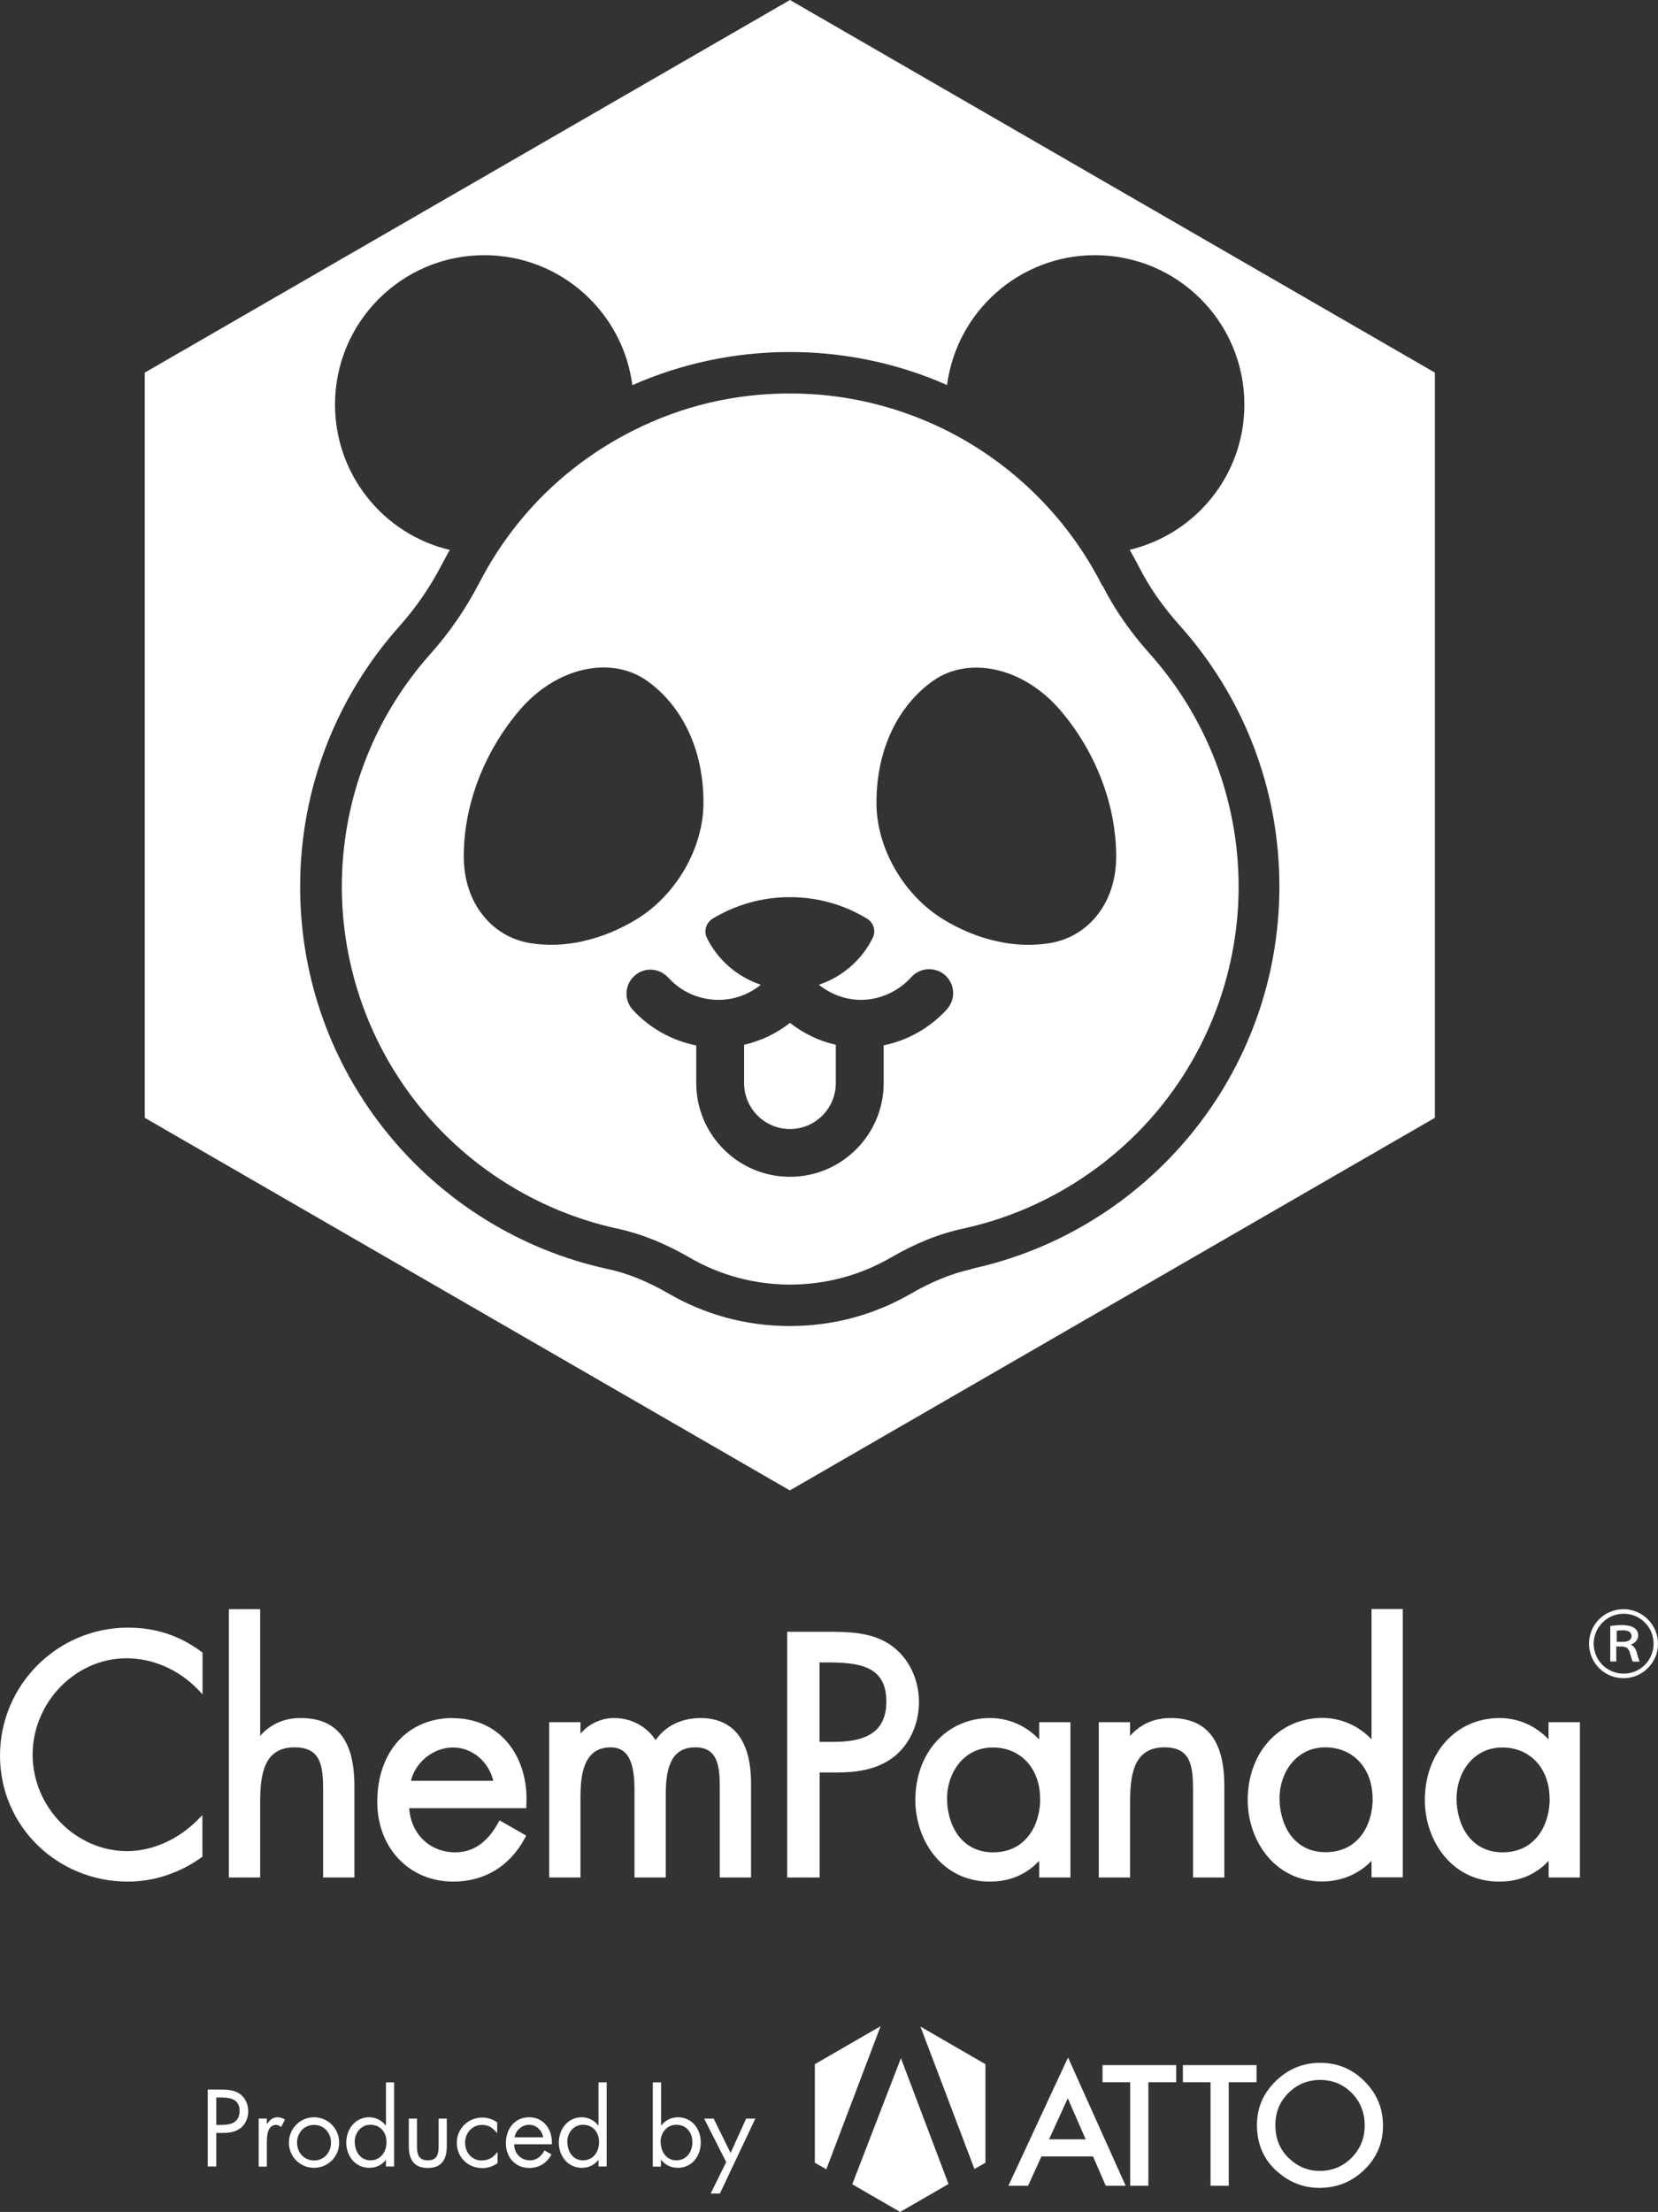 <?xml version="1.0" encoding="UTF-8"?><svg id="_レイヤー_2" xmlns="http://www.w3.org/2000/svg" viewBox="0 0 124.02 165.39"><rect x="0" y="0" width="124.02" height="165.39" fill="#333333" stroke="none"/><defs><style>.cls-1{fill:#fff;}</style></defs><g id="_レイヤー_1-2"><path class="cls-1" d="m9.57,121.7c-5.27,0-9.57,4.29-9.57,9.57s4.29,9.42,9.57,9.42c1.93,0,3.87-.64,5.48-1.8l.09-.06v-3.11l-.37.37c-1.47,1.47-3.39,2.32-5.27,2.32-3.83,0-7.06-3.3-7.06-7.21s3.21-7.21,7.02-7.21c1.96,0,3.89.84,5.32,2.31l.37.38v-3.12l-.09-.06c-1.63-1.21-3.42-1.8-5.48-1.8Z"/><path class="cls-1" d="m22.48,128.46c-1.22,0-2.21.44-3.02,1.33v-9.47h-2.34v20.06h2.34v-5.52c0-2.04.2-4.21,2.57-4.21,1.98,0,2.14,1.39,2.14,3.21v6.52h2.34v-6.85c0-3.41-1.32-5.07-4.02-5.07Z"/><path class="cls-1" d="m33.86,128.46c-3.37,0-5.64,2.52-5.64,6.26,0,3.46,2.39,5.97,5.69,5.97,2.33,0,4.23-1.16,5.35-3.25l.1-.19-1.99-1.14-.11.19c-.82,1.48-1.87,2.2-3.21,2.2-1.9,0-3.32-1.38-3.44-3.3h8.76v-.2c.12-1.93-.46-3.73-1.6-4.93-.99-1.05-2.34-1.6-3.91-1.6Zm3.04,4.69h-6.16c.33-1.4,1.69-2.49,3.14-2.49s2.67,1.06,3.02,2.49Z"/><path class="cls-1" d="m52.39,128.46c-1.42,0-2.64.61-3.35,1.65-.67-1.03-1.82-1.65-3.1-1.65-.97,0-1.87.42-2.52,1.16v-.85h-2.34v11.61h2.34v-6c0-1.74.26-3.73,2.26-3.73,1.23,0,1.78.98,1.78,3.16v6.57h2.34v-6.14c0-1.78.26-3.59,2.21-3.59,1.69,0,1.83,1.43,1.83,3.02v6.71h2.34v-7.02c0-3.21-1.31-4.9-3.79-4.9Z"/><path class="cls-1" d="m66.62,123c-1.32-.91-2.92-.99-4.57-.99h-3.17v18.37h2.43v-7.85h1.24c1.35,0,3.06-.14,4.4-1.24,1.12-.93,1.79-2.43,1.79-4.02,0-1.75-.79-3.35-2.12-4.27Zm-5.31,1.3h.52c2.36,0,4.47.22,4.47,2.92,0,2.06-1.23,3.02-3.88,3.02h-1.12v-5.94Z"/><path class="cls-1" d="m77.72,130.05c-.97-1.02-2.27-1.59-3.66-1.59-3.24,0-5.59,2.58-5.59,6.14,0,2.95,1.95,6.09,5.57,6.09,1.48,0,2.72-.52,3.69-1.55v1.24h2.34v-11.61h-2.34v1.28Zm.09,4.43c0,2-1.09,4.02-3.52,4.02s-3.45-2.1-3.45-4.04c0-1.84,1.2-3.8,3.42-3.8,2.09,0,3.54,1.57,3.54,3.83Z"/><path class="cls-1" d="m87.55,128.46c-1.22,0-2.21.44-3.02,1.33v-1.02h-2.34v11.61h2.34v-5.52c0-2.04.2-4.21,2.57-4.21,1.98,0,2.14,1.39,2.14,3.21v6.52h2.34v-6.85c0-3.41-1.32-5.07-4.02-5.07Z"/><path class="cls-1" d="m102.58,130.04c-.94-1-2.28-1.59-3.66-1.59-3.24,0-5.59,2.58-5.59,6.14,0,2.95,1.95,6.09,5.57,6.09,1.43,0,2.75-.56,3.69-1.54v1.23h2.34v-20.06h-2.34v9.72Zm.1,4.43c0,2-1.09,4.02-3.52,4.02s-3.45-2.1-3.45-4.04c0-1.84,1.2-3.8,3.42-3.8,2.09,0,3.54,1.57,3.54,3.83Z"/><path class="cls-1" d="m115.83,128.77v1.28c-.97-1.02-2.27-1.59-3.66-1.59-3.24,0-5.59,2.58-5.59,6.14,0,2.95,1.95,6.09,5.57,6.09,1.48,0,2.72-.52,3.69-1.55v1.24h2.34v-11.61h-2.34Zm.09,5.71c0,2-1.09,4.02-3.52,4.02s-3.45-2.1-3.45-4.04c0-1.84,1.2-3.8,3.42-3.8,2.09,0,3.54,1.57,3.54,3.83Z"/><path class="cls-1" d="m81.76,161.24h-3.86l-1,2.19h-1.47l4.46-9.59,4.31,9.59h-1.49l-.95-2.19Zm-.55-1.28l-1.34-3.07-1.4,3.07h2.74Z"/><path class="cls-1" d="m85.9,155.69v7.74h-1.36v-7.74h-2.07v-1.28h5.51v1.28h-2.07Z"/><path class="cls-1" d="m91.91,155.69v7.74h-1.36v-7.74h-2.07v-1.28h5.51v1.28h-2.07Z"/><path class="cls-1" d="m94.02,158.88c0-1.27.47-2.36,1.4-3.27.93-.91,2.04-1.37,3.34-1.37s2.39.46,3.31,1.38c.92.92,1.38,2.02,1.38,3.31s-.46,2.4-1.39,3.3c-.93.91-2.06,1.36-3.37,1.36-1.17,0-2.21-.4-3.14-1.21-1.02-.89-1.53-2.06-1.53-3.51Zm1.38.02c0,1,.33,1.82,1,2.46.67.64,1.43.96,2.31.96.95,0,1.74-.33,2.39-.98.65-.66.98-1.47.98-2.42s-.32-1.77-.96-2.42c-.64-.65-1.43-.98-2.37-.98s-1.73.33-2.38.98c-.65.65-.97,1.44-.97,2.4Z"/><polygon class="cls-1" points="63.75 163.32 67.33 165.39 70.95 163.3 67.39 153.89 63.75 163.32"/><polygon class="cls-1" points="60.95 154.34 60.95 161.71 61.81 162.2 65.87 151.5 60.95 154.34"/><polygon class="cls-1" points="73.71 154.34 68.85 151.53 72.89 162.18 73.71 161.71 73.71 154.34"/><path class="cls-1" d="m16.18,161.99h-.64v-5.75h.95c.5,0,1.01.02,1.43.31.43.3.65.8.65,1.31,0,.47-.19.94-.55,1.24-.39.32-.88.38-1.37.38h-.47v2.52Zm0-3.11h.43c.71,0,1.31-.21,1.31-1.04,0-.94-.76-1.01-1.5-1.01h-.24v2.04Z"/><path class="cls-1" d="m19.96,158.8h.02c.21-.28.4-.49.79-.49.21,0,.37.07.55.17l-.29.56c-.12-.08-.21-.16-.37-.16-.67,0-.7.86-.7,1.33v1.79h-.61v-3.59h.61v.39Z"/><path class="cls-1" d="m21.61,160.21c0-1.05.83-1.9,1.88-1.9s1.88.85,1.88,1.9-.84,1.88-1.88,1.88-1.88-.83-1.88-1.88Zm.61,0c0,.73.52,1.33,1.27,1.33s1.27-.6,1.27-1.33-.52-1.33-1.27-1.33-1.27.6-1.27,1.33Z"/><path class="cls-1" d="m28.88,161.5h-.02c-.3.39-.75.59-1.24.59-1.05,0-1.72-.89-1.72-1.88s.65-1.9,1.72-1.9c.48,0,.94.23,1.23.61h.02v-3.22h.61v6.29h-.61v-.5Zm-2.34-1.34c0,.7.41,1.37,1.17,1.37s1.2-.63,1.2-1.36-.45-1.3-1.21-1.3c-.71,0-1.17.62-1.17,1.29Z"/><path class="cls-1" d="m31.19,160.41c0,.6.07,1.12.81,1.12s.81-.52.81-1.12v-2h.61v2.07c0,.95-.36,1.62-1.42,1.62s-1.42-.66-1.42-1.62v-2.07h.61v2Z"/><path class="cls-1" d="m37.19,159.48h-.02c-.28-.36-.63-.6-1.11-.6-.74,0-1.27.61-1.27,1.33s.49,1.33,1.24,1.33c.51,0,.87-.23,1.17-.62h.02v.82c-.35.24-.71.37-1.14.37-1.08,0-1.91-.81-1.91-1.89s.86-1.89,1.91-1.89c.39,0,.79.13,1.11.36v.81Z"/><path class="cls-1" d="m38.46,160.33c0,.66.48,1.2,1.18,1.2.52,0,.85-.31,1.09-.74l.52.3c-.34.64-.92,1.01-1.66,1.01-1.07,0-1.75-.82-1.75-1.85s.62-1.94,1.74-1.94,1.76.95,1.7,2.02h-2.82Zm2.17-.52c-.08-.52-.52-.94-1.05-.94s-1.01.42-1.09.94h2.14Z"/><path class="cls-1" d="m44.78,161.5h-.02c-.3.39-.75.59-1.24.59-1.05,0-1.72-.89-1.72-1.88s.65-1.9,1.72-1.9c.48,0,.94.23,1.23.61h.02v-3.22h.61v6.29h-.61v-.5Zm-2.34-1.34c0,.7.41,1.37,1.17,1.37s1.2-.63,1.2-1.36-.45-1.3-1.21-1.3c-.71,0-1.17.62-1.17,1.29Z"/><path class="cls-1" d="m48.84,155.7h.61v3.22h.02c.29-.38.74-.61,1.23-.61,1.07,0,1.72.88,1.72,1.89s-.66,1.89-1.72,1.89c-.5,0-.95-.21-1.24-.59h-.02v.5h-.61v-6.29Zm.58,4.46c0,.7.41,1.37,1.17,1.37s1.2-.63,1.2-1.36-.45-1.3-1.21-1.3c-.71,0-1.17.62-1.17,1.29Z"/><path class="cls-1" d="m52.67,158.41h.71l1.27,2.57,1.16-2.57h.69l-2.65,5.6h-.69l1.16-2.35-1.65-3.25Z"/><path class="cls-1" d="m55.66,78.12v2.87c0,1.89,1.54,3.43,3.43,3.43s3.43-1.54,3.43-3.43v-2.87c-1.24-.28-2.41-.84-3.43-1.64-1.01.8-2.18,1.35-3.43,1.64Zm26.79-34.32c-.25-.5-.52-.99-.8-1.47-3.01-5.11-7.71-9.09-13.23-11.19-2.98-1.14-6.12-1.72-9.33-1.72-4.13,0-8.07.93-11.72,2.77-4.72,2.37-8.57,6.05-11.13,10.67-.14.26-.28.51-.41.76-1,1.92-2.22,3.69-3.63,5.27-4.28,4.79-6.63,10.97-6.63,17.41,0,6.01,2.09,11.88,5.88,16.52,3.74,4.58,8.96,7.79,14.71,9.04,1.8.39,3.58,1.1,5.44,2.18,2.27,1.32,4.86,2.01,7.51,2.01s5.24-.7,7.51-2.01c1.86-1.08,3.63-1.79,5.44-2.18,5.74-1.25,10.97-4.46,14.71-9.04,3.79-4.65,5.88-10.51,5.88-16.52,0-6.43-2.36-12.62-6.64-17.41-1.47-1.64-2.65-3.35-3.53-5.09Zm-38.8,26.57c-1.4.31-2.74.35-3.99.15-2.91-.48-4.96-3.04-4.97-6.44v-.05c0-4.01,1.64-7.98,4.21-10.97,2.72-3.16,6.8-4.08,9.52-2.14,2.57,1.84,4.2,5.07,4.2,9.08,0,.02,0,.03,0,.05-.01,3.4-2.07,6.88-4.98,8.67-1.25.76-2.59,1.33-3.99,1.64Zm27.2,5.08c-1.28,1.4-2.95,2.35-4.75,2.71v2.82c0,3.86-3.14,7.01-7.01,7.01s-7.01-3.14-7.01-7.01v-2.81c-1.81-.36-3.49-1.29-4.75-2.67-.67-.73-.61-1.86.12-2.53.73-.67,1.86-.61,2.53.12.98,1.08,2.32,1.67,3.78,1.67,1.15,0,2.25-.4,3.15-1.13-1.77-.59-3.23-1.86-4.04-3.52-.25-.51-.04-1.14.45-1.43,1.68-1.01,3.65-1.6,5.76-1.6s4.08.58,5.76,1.6c.49.29.7.92.45,1.43-.81,1.65-2.27,2.93-4.04,3.52.9.72,2.01,1.13,3.15,1.13,1.41,0,2.79-.62,3.78-1.71.67-.73,1.8-.78,2.53-.12.73.67.79,1.8.12,2.53Zm12.64-11.37c0,3.4-2.05,5.96-4.97,6.44-1.25.2-2.59.17-3.99-.15-1.4-.31-2.74-.88-3.99-1.64-2.92-1.79-4.97-5.27-4.98-8.67v-.05c0-4.01,1.63-7.24,4.2-9.08,2.71-1.94,6.8-1.02,9.52,2.14,2.58,3,4.21,6.96,4.21,10.97v.05ZM59.09,0L10.83,27.86v55.72l48.25,27.86,48.25-27.86V27.86L59.09,0Zm13.6,94.89c-1.6.35-3.12,1.01-4.54,1.83-2.67,1.55-5.76,2.43-9.07,2.43s-6.4-.88-9.07-2.43c-1.42-.82-2.93-1.49-4.54-1.83-13.17-2.86-23.02-14.57-23.02-28.59,0-7.48,2.81-14.3,7.42-19.47,1.26-1.41,2.32-2.96,3.19-4.64.15-.28.3-.56.45-.84.04-.08.1-.15.14-.23-4.93-1.16-8.59-5.59-8.59-10.87,0-6.17,5-11.17,11.17-11.17,5.68,0,10.36,4.24,11.07,9.72,3.6-1.59,7.59-2.48,11.78-2.48,3.67,0,7.19.68,10.43,1.92.45.17.89.36,1.33.55.72-5.48,5.4-9.71,11.07-9.71,6.17,0,11.17,5,11.17,11.17,0,5.28-3.66,9.69-8.58,10.86.24.42.48.85.7,1.28.81,1.61,1.88,3.08,3.08,4.42,4.62,5.17,7.42,11.99,7.42,19.47,0,14.02-9.86,25.73-23.02,28.59Z"/><path class="cls-1" d="m124.02,122.9c0,1.42-1.15,2.58-2.58,2.58s-2.58-1.15-2.58-2.58,1.15-2.58,2.58-2.58,2.58,1.18,2.58,2.58Zm-4.81,0c0,1.24,1,2.24,2.24,2.24s2.24-1,2.24-2.24-1-2.24-2.24-2.24-2.24,1.02-2.24,2.24Zm1.24-1.32c.22-.04.56-.07.9-.07.71,0,1.19.25,1.19.77,0,.36-.29.61-.55.68v.02c.21.08.33.28.41.48.1.35.19.67.25.78h-.52c-.04-.07-.11-.28-.2-.62-.09-.35-.25-.48-.57-.51h-.46v1.12h-.45v-2.67Zm.48,1.18h.48c.4,0,.63-.16.63-.43,0-.32-.29-.43-.64-.43-.24,0-.41.02-.47.04v.82Z"/></g></svg>